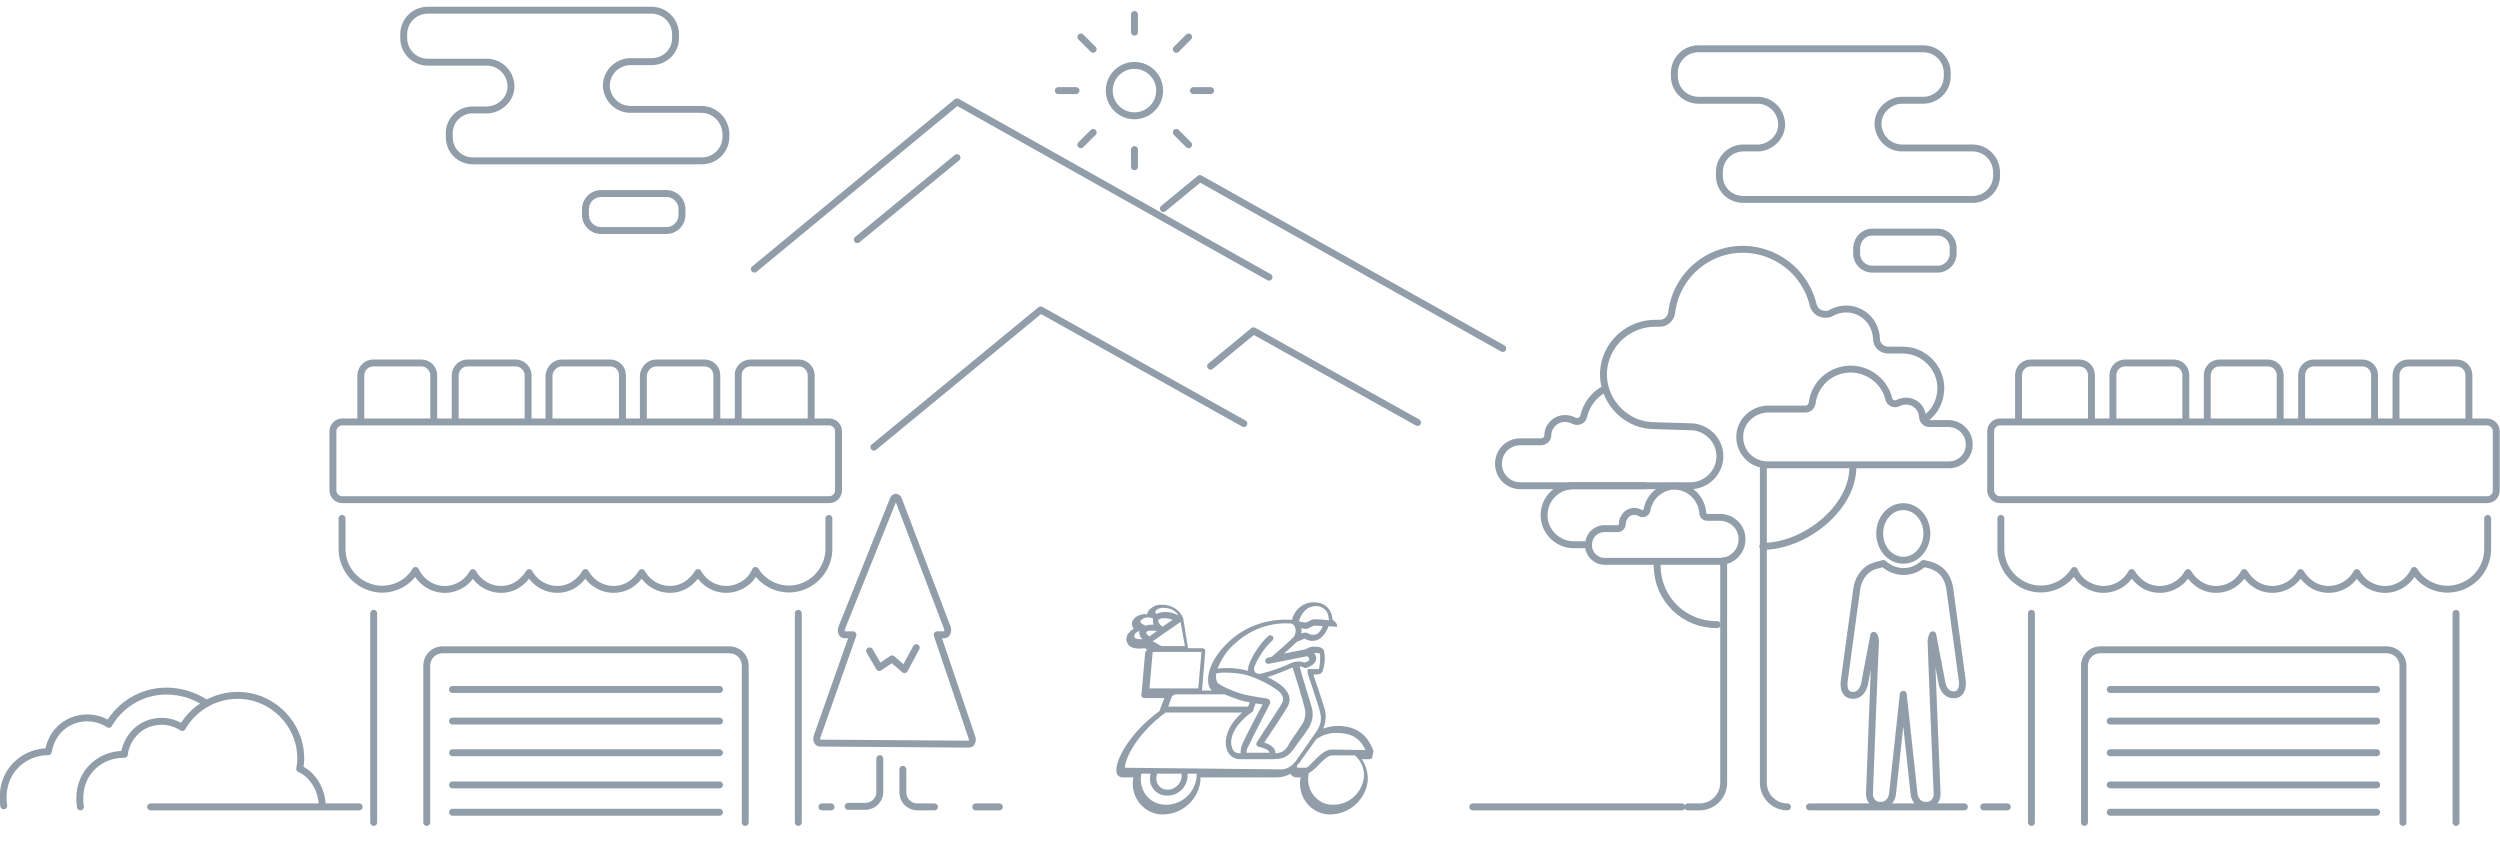 <svg version="1.1" id="Layer_1" xmlns="http://www.w3.org/2000/svg" x="0" y="0" viewBox="0 0 466.3 158" style="enable-background:new 0 0 466.3 158" xml:space="preserve"><style>.st0{fill:none;stroke:#919da8;stroke-width:1.29;stroke-linecap:round;stroke-linejoin:round}</style><path class="st0" d="M38.5 131.2c-2.2-1.5-4.8-2.3-7.5-2.3-4.4 0-8.5 2.4-10.7 6.2-3.3-2.2-7.9-1.3-10.1 2-.6.9-1 2-1.2 3.1h0c-4.6 0-9.2 3.8-8.3 10.1M363.5 86.7h-34c-2.9-.1-5.1-2.5-5-5.4.1-2.7 2.3-4.8 5-5h7.3c.6 0 1.1-.5 1.2-1.1.5-4 4.1-6.8 8.1-6.3 3 .4 5.5 2.6 6.2 5.5.1.6.8 1 1.4.9h0c.1 0 .2-.1.3-.1 1.5-.8 3.4-.3 4.2 1.2.2.4.4.9.4 1.4 0 .6.6 1.2 1.2 1.2h3.6c2.1 0 3.9 1.7 3.9 3.9s-1.7 3.8-3.8 3.8h0z"/><path class="st0" d="M299.4 72.5c-2 1-3.5 2.9-4 5.1-.1.7-.8 1.1-1.5 1h0c-.1 0-.2-.1-.3-.1-1.6-.9-3.6-.4-4.5 1.2h0c-.3.5-.4 1-.4 1.5 0 .7-.6 1.2-1.3 1.2h-3.8c-2.3 0-4.1 1.8-4.1 4.1s1.8 4.1 4.1 4.1h31.7c3 0 5.5-2.5 5.5-5.5s-2.5-5.5-5.5-5.5h0l-6.6-.2c-1.2 0-2.3-.2-3.4-.6-4.9-1.9-7.5-7.4-5.6-12.3 1.4-3.7 5-6.2 9-6.2h.9c1.1 0 2.1-.9 2.2-2 .9-7.4 7.6-12.6 14.9-11.7 5.6.7 10.2 4.8 11.5 10.3.3 1.2 1.5 1.9 2.7 1.7h0c.2 0 .4-.1.6-.2 2.8-1.6 6.3-.6 7.8 2.2.4.8.7 1.7.7 2.6 0 1.2 1 2.1 2.2 2.1h2.7c3.9 0 7.1 3.2 7.1 7.1 0 2.1-.9 4.1-2.5 5.4"/><path class="st0" d="M296.3 101.6c0-1.6 1.2-2.9 2.8-3h2.6c.5 0 .9-.4.9-.9 0-.4.1-.8.3-1.1.5-1.1 1.8-1.5 2.9-1 .1 0 .1.1.2.1s.1.1.2.1c.5.1.9-.2 1-.7.4-2.3 2.2-4 4.5-4.4 3-.3 5.6 1.9 5.9 4.9v.1c0 .5.4.8.9.8h2.6c2.3.2 4 2.1 3.8 4.4-.1 2-1.8 3.7-3.8 3.8h-22c-1.6-.1-2.9-1.5-2.8-3.1h0z"/><path class="st0" d="M296.3 101.6h-2.8c-3 0-5.5-2.5-5.5-5.5h0c0-3.1 2.5-5.5 5.5-5.5h13.2M328.9 86.7V146c0 2.5 2 4.5 4.5 4.5M314.8 150.5h2.2c2.5 0 4.5-2 4.5-4.5v-41.4"/><path class="st0" d="M345.6 87.1c0 7.7-9 14.8-16.8 14.8M320.3 116.5c-6.1.1-11.1-4.7-11.2-10.8v-.6"/><circle class="st0" cx="211.6" cy="16.9" r="4.7"/><path class="st0" d="M211.6 2.7V6M225.8 16.9h-3.2M211.6 31.1v-3.2M197.4 16.9h3.3M221.7 6.9l-2.3 2.3M221.7 27l-2.3-2.3M201.6 27l2.3-2.3M201.6 6.9l2.3 2.3M112.1 36.1h12.2c1.6 0 2.9 1.3 2.9 2.9v1.1c0 1.6-1.3 2.9-2.9 2.9h-12.2c-1.6 0-2.9-1.3-2.9-2.9V39c0-1.6 1.3-2.9 2.9-2.9zM130.8 20.4h-13c-2.5.1-4.5-1.8-4.7-4.2-.1-2.5 1.8-4.5 4.2-4.7h4.2c2.5 0 4.5-1.9 4.5-4.4h0v-.7c0-2.5-2-4.5-4.5-4.5H79.8c-2.5 0-4.5 2-4.5 4.5h0v.7c0 2.5 2 4.5 4.5 4.5h10.8c2.5-.1 4.5 1.8 4.7 4.2s-1.8 4.5-4.2 4.7h-2.9c-2.5 0-4.5 2-4.4 4.5v.6c0 2.5 2 4.4 4.4 4.4h42.7c2.5 0 4.5-2 4.5-4.5v-.6c-.1-2.5-2.1-4.5-4.6-4.5h0zM349.2 43.3h12.2c1.6 0 2.9 1.3 2.9 2.9v1.1c0 1.6-1.3 2.9-2.9 2.9h-12.2c-1.6 0-2.9-1.3-2.9-2.9v-1.1c.1-1.6 1.3-2.9 2.9-2.9zM367.9 27.6H355c-2.5.1-4.5-1.8-4.7-4.2s1.8-4.5 4.2-4.7h4.2c2.5 0 4.5-2 4.5-4.5v-.6c0-2.5-2-4.5-4.5-4.5h-41.9c-2.5 0-4.5 2-4.5 4.5v.6c0 2.5 2 4.5 4.5 4.5h10.8c2.5-.1 4.5 1.8 4.7 4.2s-1.8 4.5-4.2 4.7h-2.9c-2.5 0-4.5 2-4.5 4.5h0v.7c0 2.5 2 4.4 4.5 4.4h42.7c2.5 0 4.5-2 4.5-4.4h0v-.6c0-2.6-2-4.6-4.5-4.6.1 0 0 0 0 0zM60.1 150.3c0-2.9-1.8-5.9-4.2-6.9.1-.6.2-1.3.2-1.9 0-6.5-5.3-11.8-11.8-11.8-4.2 0-8.2 2.3-10.3 6-3.2-2.1-7.6-1.3-9.7 2-.6.9-1 2-1.1 3H23c-4.4 0-8.9 3.6-8 9.8M28.1 150.5H67M148.9 114.4v39M69.7 153.4v-39M79.6 153.4v-29.2c0-1.7 1.3-3 3-3H136c1.7 0 3 1.3 3 3v29.2M63.8 96.7v5.7c0 4.1 3.3 7.4 7.4 7.5 2.6 0 5-1.3 6.3-3.5 1.4 3 4.9 4.4 7.9 3 1.2-.5 2.2-1.5 2.8-2.6 1.6 2.9 5.2 4 8.1 2.4 1-.6 1.8-1.4 2.4-2.4 1.6 2.9 5.2 4 8.1 2.4 1-.6 1.8-1.4 2.4-2.4 1.6 2.9 5.2 4 8.1 2.4 1-.6 1.8-1.4 2.4-2.4 1.6 2.9 5.2 4 8.1 2.4 1-.6 1.8-1.4 2.4-2.4 1.6 2.9 5.2 4 8.1 2.4 1.2-.6 2.1-1.6 2.6-2.8 2.2 3.5 6.8 4.5 10.2 2.3 2.2-1.4 3.5-3.8 3.5-6.3v-5.7M63.8 78.7h90.9c.9 0 1.7.8 1.7 1.7v11.1c0 .9-.8 1.7-1.7 1.7H63.8c-.9 0-1.7-.8-1.7-1.7V80.4c0-.9.8-1.7 1.7-1.7zM84.4 128.6h49.8M84.4 134.5h49.8M84.4 140.4h49.8M84.4 146.4h49.8M84.4 151.5h49.8M69.6 67.7h9c1.3 0 2.3 1.1 2.3 2.3h0v8.7h0-13.6 0V70c0-1.2 1-2.3 2.3-2.3h0zM87.2 67.7h9c1.3 0 2.3 1.1 2.3 2.3h0v8.7h0-13.6 0V70c0-1.2 1-2.3 2.3-2.3h0zM104.8 67.7h9c1.3 0 2.3 1 2.3 2.3h0v8.7h0-13.7 0V70c.1-1.2 1.1-2.3 2.4-2.3h0zM122.4 67.7h9c1.3 0 2.3 1 2.3 2.3h0v8.7h0H120h0V70c.1-1.2 1.1-2.3 2.4-2.3h0zM140 67.7h9c1.3 0 2.3 1.1 2.3 2.3h0v8.7h0-13.6 0V70c-.1-1.2 1-2.3 2.3-2.3h0zM153.3 150.5h1.7M182 150.5h4.4M274.7 150.5h39M337.5 150.5h28.9M378.9 114.4v39M458.1 153.4v-39M448.2 153.4v-29.2c0-1.7-1.4-3-3.1-3h-53.3c-1.7 0-3 1.3-3 3v29.2M464 96.7v5.7c0 4.1-3.3 7.4-7.4 7.5-2.6 0-5-1.3-6.3-3.5-1.4 3-4.9 4.4-7.9 3-1.2-.5-2.2-1.5-2.8-2.6-1.6 2.9-5.2 4-8.1 2.4-1-.6-1.8-1.4-2.4-2.4-1.6 2.9-5.2 4-8.1 2.4-1-.6-1.8-1.4-2.4-2.4-1.6 2.9-5.2 4-8.1 2.4-1-.6-1.8-1.4-2.4-2.4-1.6 2.9-5.2 4-8.1 2.4-1-.6-1.8-1.4-2.4-2.4-1.6 2.9-5.2 4-8.1 2.4-1.2-.6-2.1-1.6-2.6-2.8-2.2 3.5-6.8 4.5-10.2 2.3-2.2-1.4-3.5-3.8-3.5-6.3v-5.7M463.9 93.2H373c-.9 0-1.7-.8-1.7-1.7V80.4c0-.9.8-1.7 1.7-1.7h90.9c.9 0 1.7.8 1.7 1.7v11.1c0 .9-.7 1.7-1.7 1.7zM443.3 128.6h-49.7M443.3 134.5h-49.7M443.3 140.4h-49.7M443.3 146.4h-49.7M443.3 151.5h-49.7M460.5 78.7h-13.6 0V70c0-1.3 1-2.3 2.3-2.3h9c1.3 0 2.3 1 2.3 2.3v8.7h0zM442.9 78.7h-13.6 0V70c0-1.3 1-2.3 2.3-2.3h9c1.3 0 2.3 1 2.3 2.3v8.7h0zM425.3 78.7h-13.6 0V70c0-1.3 1-2.3 2.3-2.3h9c1.3 0 2.3 1 2.3 2.3v8.7h0zM407.7 78.7h-13.6 0V70c0-1.3 1-2.3 2.3-2.3h9c1.3 0 2.3 1 2.3 2.3v8.7h0zM390.1 78.7h-13.6 0V70c0-1.3 1-2.3 2.3-2.3h9c1.3 0 2.3 1 2.3 2.3v8.7h0zM374.4 150.5H370M280.3 65l-56.5-31.7-6.8 5.6M236.7 51.7 178.5 19l-37.8 31.2M232 79l-37.9-21.2L163 83.4M264.4 78.8l-30.6-17.1-8 6.6M178.5 29.4l-18.6 15.3M174.8 118.4h1.4c.4 0 .7-.7.5-1.3l-9.1-23.9c-.2-.6-.8-.6-1 0l-9.6 23.9c-.2.6 0 1.3.5 1.3h1.6l-6.7 19c-.2.6.1 1.2.5 1.2l27.9.2c.4 0 .7-.7.5-1.2l-6.5-19.2z"/><path class="st0" d="m162.2 121.4 1.8 3.1 2.4-1.6 2.3 2 2.2-4.1M164.1 141.5v6.2c0 1.5-1.2 2.7-2.7 2.7h0-3.2M174.3 150.5h-3.2c-1.5 0-2.7-1.2-2.7-2.7h0v-4.3M366 126.9l-2.3-16.9c-.2-1.9-1.2-3.5-2.7-4.2-.7-.4-1.4-.5-2.2-.7-1.1 1-2.4 1.5-3.7 1.5-1.4 0-2.7-.5-3.8-1.5-.8.2-1.6.4-2.3.7-1.5.8-2.5 2.4-2.7 4.2l-2.3 16.9s-.5 2.8 1.6 2.8 2.3-2.8 2.3-2.8l1.6-8.4c.3.4.4 1.1.3 1.6-.1 1.1-1.1 27.8-1.1 27.8-.1 1.2.7 2.2 1.7 2.3h.3c1.2.1 2.1-.8 2.3-2.1v-.1l2-18.5 2 18.5c.1 1.3 1.1 2.3 2.2 2.2h.1c1 .1 2-.8 2-2v-.4s-1.1-26.7-1.1-27.8c-.1-.5.1-1.2.3-1.6l1.6 8.4s.2 2.8 2.3 2.8c2 0 1.6-2.7 1.6-2.7z"/><ellipse class="st0" cx="355" cy="99.5" rx="4.4" ry="5"/><path d="M256.2 140.1c-1.2-3.2-3.3-4.7-6.8-4.7-.9 0-1.7.2-2.6.5.5-1.1.6-2.4.3-3.6-.2-.6-.7-2.3-1.3-4-.3-.9-.6-1.7-.8-2.5h.4c.6 0 1.1-.1 1.3-.6.4-1.2.5-2.4.3-3.6-.1-.8-.9-1-1.9-1-.6 0-1.1.2-1.5.5l-4.1.8c.8-.7 1.6-1.4 2.4-2.2l1.5-.6.1.1c.5.3 1.1.4 1.7.3 1.2-.1 2.2-1.5 2.6-2.7l1.3.1H249.4v-.1c0-.4-.2-.7-.6-1l-.3-.3c0-1.6-1.2-2.9-2.7-3.1-2.2-.4-4.3 1-4.8 3.2h-.5c-4.1-.2-8.2 1.2-11.2 4-3.6 3.3-4.5 6.8-3.7 8.6.1.3.3.5.5.6h-1.9l.6-7.3c0-.2 0-.3-.1-.4-.1-.1-.3-.2-.4-.2h-2.7l-.9-5.5v-.1c-.7-1.6-2.2-2.5-3.9-2.5-1.1-.1-2.1.4-2.7 1.3-.1.2-.1.3-.1.5-1-.2-2.1.2-2.7 1.1-.3.5-.2 1.2.2 1.6-.3.1-.6.3-.8.6-.6.5-.8 1.4-.4 2.1.3.6 1.1 1.2 3.2.9l.5.3c-.2.1-.3.3-.4.5l-.7 7.9c0 .2 0 .3.1.4.1.1.3.2.4.2h3.8c0 .1-.1.1-.1.2l-.8 2.1v.1c-5.8 4.2-8.6 9.7-8 11.6.1.5.6.8 1.1.8h2c0 .2-.1.4-.1.6-.3 3.1 1.9 6 5.1 6.3h.7c3.5-.1 6.4-2.8 6.8-6.2v-.7h14.2c.9 0 1.8-.2 2.6-.7 0 .1.1.2.2.3.3.3.6.4 1 .4h.7c0 .2-.1.4-.1.6-.3 3.2 2 6 5.1 6.3h.7c3.5-.1 6.4-2.8 6.8-6.2.1-1.5-.3-2.9-1.1-4.1h1.4c.3 0 .6-.2.6-.5v-.2l.2-.8zm-11.1-21.7c-.3 0-.7 0-1-.2-.2-.1-.3-.2-.5-.2-.3 0-.6 0-.9.2.1-.3.1-.7 0-1 .3 0 .5.1.8.1.4 0 .8-.2 1.1-.4.2-.1.4-.2.6-.2.3 0 .9 0 1.5.1-.3.8-.9 1.6-1.6 1.6zm.9-5.3c1 .2 1.8 1.1 1.8 2.1 0 .2.1.4.2.5-.9-.1-2.2-.2-2.8-.2-.4 0-.8.2-1.1.4-.2.1-.4.2-.6.2-.4 0-.8-.1-1.2-.2v-.1c.6-1.9 1.9-3 3.7-2.7zm-15.6 6.9c2.8-2.6 6.6-4 10.5-3.7.3.1.5.4.6.6.3.6.2 1.3-.2 1.9-1.3 1.3-2.7 2.5-4.1 3.7l-.8.2c-.3.1-.5.4-.4.7s.4.5.7.4l7.1-1.4c.2.1.4.3.4.6s-.4.4-.9.6c-.7-.3-1.5-.3-2.3 0-1.9.9-3.9 1.6-6 2.1-.3 0-.6-.1-.8-.2-.2-.2-.3-.5-.3-.8 0-.6 1.7-3.8 3.4-5.2.2-.2.3-.6.1-.8-.2-.2-.6-.3-.8-.1-1.7 1.4-3.8 4.9-3.8 6.1v.4h-.1c-1.8-.5-3.8-.6-5.6-.4.8-1.9 1.8-3.5 3.3-4.7zm3 12.9c.2-.1.4-.3.4-.5v-.1l.4-1.1 1.3.2c-.8 1.5-2.7 5-3.7 7.2-.3.6-.4 1.2-.4 1.9h-.3c-.7 0-1.2-.5-1.3-1.1-.6-1.6.4-4.2 3.6-6.5zm-.5 6.2c1.3-2.8 4-7.8 4-7.9.1-.3 0-.6-.3-.8-.1 0-.1 0-.2-.1 0 0-2.7-.4-4.1-.7-1.7-.4-5.1-1.8-5.3-2.4-.2-.5-.2-1-.2-1.5.4-.4 3.8-.3 5.7.2 2.2.7 4.2 1.7 6 3 1.2 1.2.9 1.8.3 2.8-.6 1-4.4 6.7-4.4 6.8-.1.2-.1.4 0 .5.1.2.2.3.4.3.5.1 1.6.4 1.9.9 0 .1.1.1.1.2h-4.3c0-.4.1-.9.4-1.3zm5 1.4c0-.3-.1-.5-.2-.8-.5-.6-1.1-1-1.9-1.2 1-1.5 3.5-5.2 4-6.1.8-1.2 1.3-2.4-.4-4.2-.9-.8-1.9-1.4-3-1.9 1.6-.5 3.8-1.4 4.7-1.8.6 1.8 1.9 6.1 2.2 7.4.4 1.2.1 2.6-.7 3.6l-.6.9c-.4.6-.6.9-1.3 1.9-.8 1.5-1.3 2.1-2.8 2.2zm-21.3-20-1.6-.9 5.2-3.6.8 4.5h-4.4zm-.5-4.9c.3-.4 1.6-.4 2.6 0l-1.9 1.3c-.7-.6-.9-1.1-.7-1.3zm-.3 2.1-1.4 1c-.5-.3-.6-.6-.6-.7 0-.1.1-.2.3-.3.4-.1 1-.1 1.7 0zm-.3-3.7c.4-.5 1-.7 1.7-.6 1.1 0 2.1.5 2.6 1.4-1.2-.7-2.8-.9-4.1-.3-.3-.2-.2-.4-.2-.5zm-2.7 1.7c.6-.6 1.6-.7 2.3-.3-.1.4-.1.8.1 1.1-.5 0-1 0-1.5.2-.8-.3-1.2-.7-.9-1zm-1.2 3.2c-.1-.2 0-.5.2-.8.2-.2.4-.3.7-.4v.3c0 .5.2.9.6 1.2-.9.1-1.3-.1-1.5-.3zm3.4 2.7h9.1l-.6 6.8h-9.1l.6-6.8zm9 7.9h4.4c1.2.5 2.4 1 3.7 1.3l1 .2-.3.8h-14.9l.6-1.7c.1-.3.4-.5.8-.6h4.7zm-.8 15.4c-.3 2.9-2.7 5.2-5.7 5.2-1.3 0-2.6-.5-3.5-1.5s-1.3-2.3-1.2-3.6c0-.2 0-.5.1-.7h1.7c0 .2-.1.4-.1.6-.2 1.8 1.1 3.3 2.9 3.5h.4c1.9 0 3.5-1.5 3.7-3.4v-.7h1.7v.6zm-2.8-.6v.6c-.1 1.3-1.3 2.4-2.6 2.4-.6 0-1.2-.2-1.6-.7-.4-.4-.6-1-.5-1.6 0-.2.1-.5.1-.7h4.6zm-10.5-1.1c-.1-.2-.1-.4 0-.6.3-1.8 2.5-6 7.5-9.7h14.3c-2.9 2.5-3.4 5.2-2.9 6.8.3 1.1 1.3 1.9 2.4 1.9h6.3c2.5 0 3.2-1 4.3-2.6.7-1 1-1.4 1.4-1.9l.6-.9c1-1.3 1.3-3 .8-4.5-.4-1.3-1.7-5.5-2.2-7.4.3 0 .5.1.8.2.1.1.3.1.4.1.3-.1 1.8-.6 1.9-1.7 0-.4-.1-.8-.4-1.1h.3c.3 0 .5 0 .8.1v.1c.1.9 0 1.9-.2 2.8H243.9V125.6c0 .1 0 0 0 0l1.1 3.3c.5 1.6 1.1 3.3 1.2 3.9.4 1.3.1 2.6-.7 3.7-.7 1-1.8 2.6-3.2 4.6-.3.4-.6.9-1 1.3l-.1.1c-.7.7-1.6 1.1-2.6 1l-28.7-.3zm44.5 1.7c-.3 2.9-2.7 5.2-5.7 5.2-2.5.1-4.6-2-4.7-4.5v-.6c0-.3.1-.5.1-.8.7-.4 1.3-.9 1.8-1.5.8-.8 1.8-1.8 2.5-1.8h4.3c1.2 1 1.8 2.5 1.7 4zm-6-5.1c-1.2 0-2.3 1.1-3.3 2.1-.5.5-1.2 1.3-1.5 1.3H242c-.1-.1-.1-.2-.1-.4.4-.4.7-.8 1-1.3l2.6-3.6c1.1-.8 2.4-1.2 3.7-1.2 2.8 0 4.4.9 5.5 3.2l-6.3-.1z" style="fill:#919da8"/></svg>